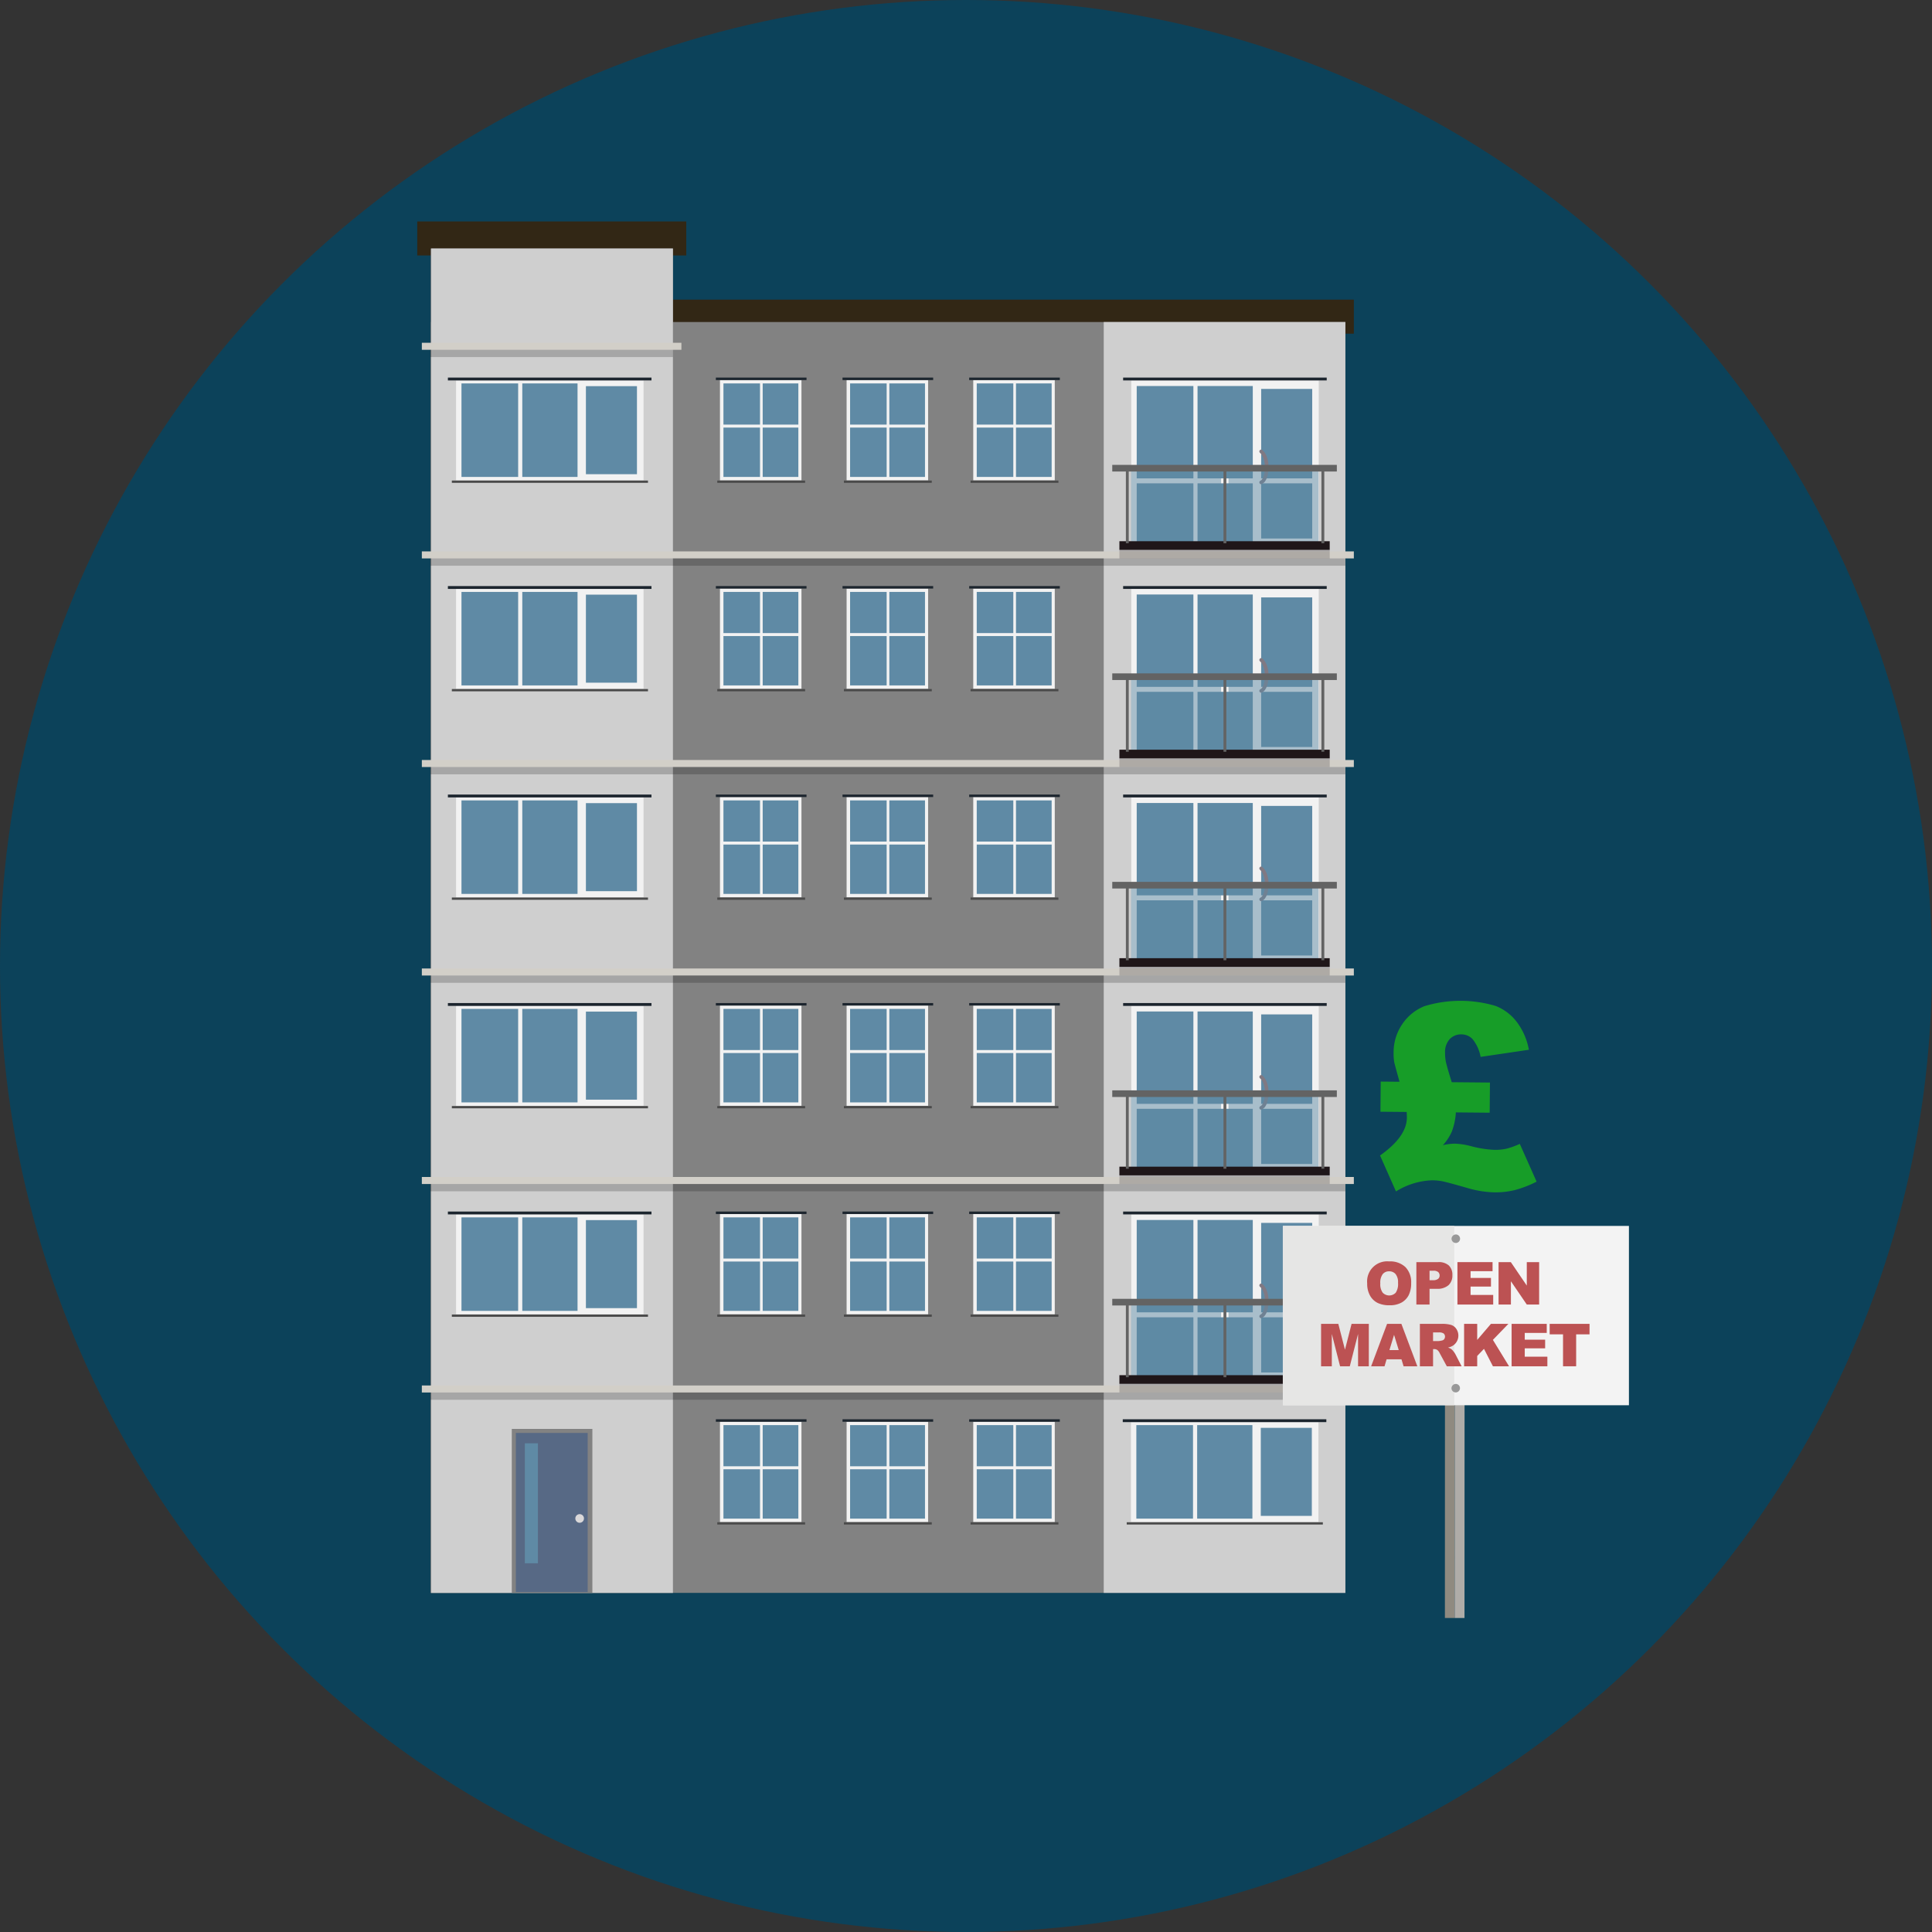 <?xml version="1.0" encoding="UTF-8"?>
<svg xmlns="http://www.w3.org/2000/svg" width="160" height="160" viewBox="0 0 160 160">
  <rect x="0" y="0" width="160" height="160" fill="#333333" stroke="none"/>
  <defs>
    <style>.cls-1{fill:#0c425a;}.cls-2{fill:#322715;}.cls-3{fill:#828282;}.cls-4{fill:#cfcfcf;}.cls-5{fill:#576985;}.cls-15,.cls-6{fill:#5f8aa5;}.cls-7{fill:#dad8d9;}.cls-10,.cls-8{fill:#d2cfc8;}.cls-14,.cls-8{fill-rule:evenodd;}.cls-18,.cls-9{opacity:0.2;}.cls-11{fill:#f2f2f2;}.cls-12{fill:#1c252e;}.cls-13{fill:#4a4a4a;}.cls-14{fill:none;stroke:#807983;stroke-linecap:round;stroke-miterlimit:10;stroke-width:0.301px;}.cls-15{opacity:0.5;}.cls-16,.cls-18{fill:#1f1619;}.cls-17{fill:#636363;}.cls-19{fill:#8f8a80;}.cls-20{fill:#afaca8;}.cls-21{fill:#f3f3f3;}.cls-22{fill:#e6e6e5;}.cls-23{fill:#989898;}.cls-24{fill:#bc5253;}.cls-25{fill:#179d28;}</style>
  </defs>
  <g id="Layer_1" data-name="Layer 1">
    <circle class="cls-1" cx="80" cy="80" r="80"></circle>
    <rect class="cls-2" x="36.202" y="24.815" width="75.918" height="2.818"></rect>
    <rect class="cls-2" x="34.556" y="18.339" width="22.278" height="2.818"></rect>
    <rect class="cls-3" x="35.662" y="20.58" width="20.067" height="111.337"></rect>
    <rect class="cls-3" x="35.662" y="26.669" width="75.757" height="105.247"></rect>
    <polygon class="cls-4" points="35.716 20.58 35.716 131.916 55.729 131.916 55.729 55.282 55.729 20.58 35.716 20.58"></polygon>
    <polygon class="cls-4" points="91.406 26.669 91.406 131.916 111.418 131.916 111.418 52.04 111.418 26.669 91.406 26.669"></polygon>
    <rect class="cls-3" x="42.384" y="118.336" width="6.673" height="13.58"></rect>
    <g id="Symbol_9_0_Layer2_0_MEMBER_8_MEMBER_12_MEMBER_0_FILL" data-name="Symbol 9 0 Layer2 0 MEMBER 8 MEMBER 12 MEMBER 0 FILL">
      <path class="cls-5" d="M42.72,118.67h5.95v13.178H42.72Z"></path>
    </g>
    <g id="Symbol_9_0_Layer2_0_MEMBER_8_MEMBER_12_MEMBER_1_MEMBER_1_FILL" data-name="Symbol 9 0 Layer2 0 MEMBER 8 MEMBER 12 MEMBER 1 MEMBER 1 FILL">
      <path class="cls-6" d="M44.55,119.528v9.937H43.467v-9.937Z"></path>
    </g>
    <circle class="cls-7" cx="48.004" cy="125.752" r="0.359"></circle>
    <polygon class="cls-8" points="112.12 114.739 112.12 115.321 34.935 115.321 34.935 114.739 112.12 114.739 112.12 114.739"></polygon>
    <rect class="cls-9" x="35.636" y="115.321" width="75.782" height="0.603"></rect>
    <polygon class="cls-8" points="112.12 97.473 112.12 98.055 34.935 98.055 34.935 97.473 112.12 97.473 112.12 97.473"></polygon>
    <rect class="cls-9" x="35.636" y="98.055" width="75.782" height="0.603"></rect>
    <polygon class="cls-8" points="112.12 80.206 112.12 80.788 34.935 80.788 34.935 80.206 112.12 80.206 112.12 80.206"></polygon>
    <rect class="cls-9" x="35.636" y="80.788" width="75.782" height="0.603"></rect>
    <polygon class="cls-8" points="112.12 62.94 112.12 63.522 34.935 63.522 34.935 62.94 112.12 62.94 112.12 62.94"></polygon>
    <rect class="cls-9" x="35.636" y="63.522" width="75.782" height="0.603"></rect>
    <polygon class="cls-8" points="112.12 45.664 112.12 46.246 34.935 46.246 34.935 45.664 112.12 45.664 112.12 45.664"></polygon>
    <rect class="cls-9" x="35.636" y="46.246" width="75.782" height="0.603"></rect>
    <rect class="cls-10" x="34.935" y="28.387" width="21.496" height="0.582"></rect>
    <rect class="cls-9" x="35.636" y="28.969" width="20.093" height="0.603"></rect>
    <rect class="cls-11" x="80.601" y="100.541" width="6.75" height="8.304"></rect>
    <rect class="cls-6" x="80.89" y="104.474" width="3.028" height="4.087"></rect>
    <rect class="cls-6" x="84.14" y="100.818" width="2.953" height="3.409"></rect>
    <rect class="cls-6" x="84.14" y="104.474" width="2.953" height="4.087"></rect>
    <rect class="cls-6" x="80.89" y="100.818" width="3.028" height="3.409"></rect>
    <rect class="cls-12" x="80.263" y="100.335" width="7.507" height="0.206"></rect>
    <rect class="cls-13" x="80.378" y="108.862" width="7.276" height="0.189"></rect>
    <rect class="cls-11" x="70.112" y="100.541" width="6.75" height="8.304"></rect>
    <rect class="cls-6" x="70.401" y="104.474" width="3.028" height="4.087"></rect>
    <rect class="cls-6" x="73.651" y="100.818" width="2.953" height="3.409"></rect>
    <rect class="cls-6" x="73.651" y="104.474" width="2.953" height="4.087"></rect>
    <rect class="cls-6" x="70.401" y="100.818" width="3.028" height="3.409"></rect>
    <rect class="cls-12" x="69.774" y="100.335" width="7.507" height="0.206"></rect>
    <rect class="cls-13" x="69.889" y="108.862" width="7.276" height="0.189"></rect>
    <rect class="cls-11" x="59.624" y="100.541" width="6.75" height="8.304"></rect>
    <rect class="cls-6" x="59.913" y="104.474" width="3.028" height="4.087"></rect>
    <rect class="cls-6" x="63.163" y="100.818" width="2.953" height="3.409"></rect>
    <rect class="cls-6" x="63.163" y="104.474" width="2.953" height="4.087"></rect>
    <rect class="cls-6" x="59.913" y="100.818" width="3.028" height="3.409"></rect>
    <rect class="cls-12" x="59.285" y="100.335" width="7.507" height="0.206"></rect>
    <rect class="cls-13" x="59.401" y="108.862" width="7.276" height="0.189"></rect>
    <rect class="cls-11" x="80.601" y="117.745" width="6.75" height="8.304"></rect>
    <rect class="cls-6" x="80.89" y="121.678" width="3.028" height="4.087"></rect>
    <rect class="cls-6" x="84.14" y="118.022" width="2.953" height="3.409"></rect>
    <rect class="cls-6" x="84.14" y="121.678" width="2.953" height="4.087"></rect>
    <rect class="cls-6" x="80.89" y="118.022" width="3.028" height="3.409"></rect>
    <rect class="cls-12" x="80.263" y="117.538" width="7.507" height="0.206"></rect>
    <rect class="cls-13" x="80.378" y="126.066" width="7.276" height="0.189"></rect>
    <rect class="cls-11" x="70.112" y="117.745" width="6.75" height="8.304"></rect>
    <rect class="cls-6" x="70.401" y="121.678" width="3.028" height="4.087"></rect>
    <rect class="cls-6" x="73.651" y="118.022" width="2.953" height="3.409"></rect>
    <rect class="cls-6" x="73.651" y="121.678" width="2.953" height="4.087"></rect>
    <rect class="cls-6" x="70.401" y="118.022" width="3.028" height="3.409"></rect>
    <rect class="cls-12" x="69.774" y="117.538" width="7.507" height="0.206"></rect>
    <rect class="cls-13" x="69.889" y="126.066" width="7.276" height="0.189"></rect>
    <rect class="cls-11" x="59.624" y="117.745" width="6.75" height="8.304"></rect>
    <rect class="cls-6" x="59.913" y="121.678" width="3.028" height="4.087"></rect>
    <rect class="cls-6" x="63.163" y="118.022" width="2.953" height="3.409"></rect>
    <rect class="cls-6" x="63.163" y="121.678" width="2.953" height="4.087"></rect>
    <rect class="cls-6" x="59.913" y="118.022" width="3.028" height="3.409"></rect>
    <rect class="cls-12" x="59.285" y="117.538" width="7.507" height="0.206"></rect>
    <rect class="cls-13" x="59.401" y="126.066" width="7.276" height="0.189"></rect>
    <rect class="cls-11" x="93.69" y="100.57" width="15.526" height="13.84"></rect>
    <rect class="cls-6" x="94.138" y="109.093" width="4.693" height="4.845"></rect>
    <rect class="cls-6" x="99.175" y="101.033" width="4.575" height="7.649"></rect>
    <rect class="cls-6" x="99.175" y="109.093" width="4.575" height="4.845"></rect>
    <rect class="cls-6" x="94.138" y="101.033" width="4.693" height="7.649"></rect>
    <rect class="cls-6" x="104.444" y="109.093" width="4.227" height="4.569"></rect>
    <rect class="cls-6" x="104.444" y="101.274" width="4.227" height="7.408"></rect>
    <path class="cls-14" d="M104.444,106.45c.672.534.562,2.328,0,2.562"></path>
    <rect class="cls-12" x="93.013" y="100.335" width="16.86" height="0.236"></rect>
    <rect class="cls-15" x="93.672" y="107.964" width="7.452" height="6.047"></rect>
    <rect class="cls-15" x="101.742" y="107.964" width="7.452" height="6.047" transform="translate(210.935 221.975) rotate(-180)"></rect>
    <rect class="cls-16" x="92.704" y="113.886" width="17.417" height="0.718"></rect>
    <rect class="cls-17" x="92.113" y="107.564" width="18.598" height="0.55"></rect>
    <rect class="cls-18" x="92.704" y="114.603" width="17.417" height="0.718"></rect>
    <rect class="cls-17" x="101.325" y="108.051" width="0.236" height="6.005"></rect>
    <rect class="cls-17" x="93.241" y="108.051" width="0.236" height="6.005"></rect>
    <rect class="cls-17" x="109.436" y="108.051" width="0.236" height="6.005" transform="translate(219.108 222.107) rotate(-180)"></rect>
    <rect class="cls-11" x="37.77" y="100.57" width="15.526" height="8.275"></rect>
    <rect class="cls-6" x="43.254" y="100.818" width="4.575" height="7.743"></rect>
    <rect class="cls-6" x="38.218" y="100.818" width="4.693" height="7.743"></rect>
    <rect class="cls-6" x="48.523" y="101.044" width="4.227" height="7.291"></rect>
    <rect class="cls-12" x="37.093" y="100.335" width="16.86" height="0.236"></rect>
    <rect class="cls-13" x="37.42" y="108.862" width="16.243" height="0.189"></rect>
    <rect class="cls-11" x="80.601" y="83.275" width="6.75" height="8.304"></rect>
    <rect class="cls-6" x="80.89" y="87.208" width="3.028" height="4.087"></rect>
    <rect class="cls-6" x="84.14" y="83.552" width="2.953" height="3.409"></rect>
    <rect class="cls-6" x="84.14" y="87.208" width="2.953" height="4.087"></rect>
    <rect class="cls-6" x="80.89" y="83.552" width="3.028" height="3.409"></rect>
    <rect class="cls-12" x="80.263" y="83.068" width="7.507" height="0.206"></rect>
    <rect class="cls-13" x="80.378" y="91.596" width="7.276" height="0.189"></rect>
    <rect class="cls-11" x="70.112" y="83.275" width="6.75" height="8.304"></rect>
    <rect class="cls-6" x="70.401" y="87.208" width="3.028" height="4.087"></rect>
    <rect class="cls-6" x="73.651" y="83.552" width="2.953" height="3.409"></rect>
    <rect class="cls-6" x="73.651" y="87.208" width="2.953" height="4.087"></rect>
    <rect class="cls-6" x="70.401" y="83.552" width="3.028" height="3.409"></rect>
    <rect class="cls-12" x="69.774" y="83.068" width="7.507" height="0.206"></rect>
    <rect class="cls-13" x="69.889" y="91.596" width="7.276" height="0.189"></rect>
    <rect class="cls-11" x="59.624" y="83.275" width="6.75" height="8.304"></rect>
    <rect class="cls-6" x="59.913" y="87.208" width="3.028" height="4.087"></rect>
    <rect class="cls-6" x="63.163" y="83.552" width="2.953" height="3.409"></rect>
    <rect class="cls-6" x="63.163" y="87.208" width="2.953" height="4.087"></rect>
    <rect class="cls-6" x="59.913" y="83.552" width="3.028" height="3.409"></rect>
    <rect class="cls-12" x="59.285" y="83.068" width="7.507" height="0.206"></rect>
    <rect class="cls-13" x="59.401" y="91.596" width="7.276" height="0.189"></rect>
    <rect class="cls-11" x="93.69" y="83.304" width="15.526" height="13.84"></rect>
    <rect class="cls-6" x="94.138" y="91.827" width="4.693" height="4.845"></rect>
    <rect class="cls-6" x="99.175" y="83.767" width="4.575" height="7.649"></rect>
    <rect class="cls-6" x="99.175" y="91.827" width="4.575" height="4.845"></rect>
    <rect class="cls-6" x="94.138" y="83.767" width="4.693" height="7.649"></rect>
    <rect class="cls-6" x="104.444" y="91.827" width="4.227" height="4.569"></rect>
    <rect class="cls-6" x="104.444" y="84.008" width="4.227" height="7.408"></rect>
    <path class="cls-14" d="M104.444,89.184c.672.534.562,2.328,0,2.562"></path>
    <rect class="cls-12" x="93.013" y="83.068" width="16.86" height="0.236"></rect>
    <rect class="cls-15" x="93.672" y="90.698" width="7.452" height="6.047"></rect>
    <rect class="cls-15" x="101.742" y="90.698" width="7.452" height="6.047" transform="translate(210.935 187.442) rotate(-180)"></rect>
    <rect class="cls-16" x="92.704" y="96.619" width="17.417" height="0.718"></rect>
    <rect class="cls-17" x="92.113" y="90.298" width="18.598" height="0.55"></rect>
    <rect class="cls-18" x="92.704" y="97.337" width="17.417" height="0.718"></rect>
    <rect class="cls-17" x="101.325" y="90.785" width="0.236" height="6.005"></rect>
    <rect class="cls-17" x="93.241" y="90.785" width="0.236" height="6.005"></rect>
    <rect class="cls-17" x="109.436" y="90.785" width="0.236" height="6.005" transform="translate(219.108 187.575) rotate(-180)"></rect>
    <rect class="cls-11" x="37.77" y="83.304" width="15.526" height="8.275"></rect>
    <rect class="cls-6" x="43.254" y="83.552" width="4.575" height="7.743"></rect>
    <rect class="cls-6" x="38.218" y="83.552" width="4.693" height="7.743"></rect>
    <rect class="cls-6" x="48.523" y="83.778" width="4.227" height="7.291"></rect>
    <rect class="cls-12" x="37.093" y="83.068" width="16.86" height="0.236"></rect>
    <rect class="cls-13" x="37.42" y="91.596" width="16.243" height="0.189"></rect>
    <rect class="cls-11" x="80.601" y="66.008" width="6.75" height="8.304"></rect>
    <rect class="cls-6" x="80.89" y="69.942" width="3.028" height="4.087"></rect>
    <rect class="cls-6" x="84.14" y="66.286" width="2.953" height="3.409"></rect>
    <rect class="cls-6" x="84.14" y="69.942" width="2.953" height="4.087"></rect>
    <rect class="cls-6" x="80.89" y="66.286" width="3.028" height="3.409"></rect>
    <rect class="cls-12" x="80.263" y="65.802" width="7.507" height="0.206"></rect>
    <rect class="cls-13" x="80.378" y="74.329" width="7.276" height="0.189"></rect>
    <rect class="cls-11" x="70.112" y="66.008" width="6.75" height="8.304"></rect>
    <rect class="cls-6" x="70.401" y="69.942" width="3.028" height="4.087"></rect>
    <rect class="cls-6" x="73.651" y="66.286" width="2.953" height="3.409"></rect>
    <rect class="cls-6" x="73.651" y="69.942" width="2.953" height="4.087"></rect>
    <rect class="cls-6" x="70.401" y="66.286" width="3.028" height="3.409"></rect>
    <rect class="cls-12" x="69.774" y="65.802" width="7.507" height="0.206"></rect>
    <rect class="cls-13" x="69.889" y="74.329" width="7.276" height="0.189"></rect>
    <rect class="cls-11" x="59.624" y="66.008" width="6.75" height="8.304"></rect>
    <rect class="cls-6" x="59.913" y="69.942" width="3.028" height="4.087"></rect>
    <rect class="cls-6" x="63.163" y="66.286" width="2.953" height="3.409"></rect>
    <rect class="cls-6" x="63.163" y="69.942" width="2.953" height="4.087"></rect>
    <rect class="cls-6" x="59.913" y="66.286" width="3.028" height="3.409"></rect>
    <rect class="cls-12" x="59.285" y="65.802" width="7.507" height="0.206"></rect>
    <rect class="cls-13" x="59.401" y="74.329" width="7.276" height="0.189"></rect>
    <rect class="cls-11" x="93.69" y="66.038" width="15.526" height="13.84"></rect>
    <rect class="cls-6" x="94.138" y="74.561" width="4.693" height="4.845"></rect>
    <rect class="cls-6" x="99.175" y="66.501" width="4.575" height="7.649"></rect>
    <rect class="cls-6" x="99.175" y="74.561" width="4.575" height="4.845"></rect>
    <rect class="cls-6" x="94.138" y="66.501" width="4.693" height="7.649"></rect>
    <rect class="cls-6" x="104.444" y="74.561" width="4.227" height="4.569"></rect>
    <rect class="cls-6" x="104.444" y="66.742" width="4.227" height="7.408"></rect>
    <path class="cls-14" d="M104.444,71.918c.672.534.562,2.328,0,2.562"></path>
    <rect class="cls-12" x="93.013" y="65.802" width="16.86" height="0.236"></rect>
    <rect class="cls-15" x="93.672" y="73.432" width="7.452" height="6.047"></rect>
    <rect class="cls-15" x="101.742" y="73.432" width="7.452" height="6.047" transform="translate(210.935 152.91) rotate(-180)"></rect>
    <rect class="cls-16" x="92.704" y="79.353" width="17.417" height="0.718"></rect>
    <rect class="cls-17" x="92.113" y="73.032" width="18.598" height="0.55"></rect>
    <rect class="cls-18" x="92.704" y="80.071" width="17.417" height="0.718"></rect>
    <rect class="cls-17" x="101.325" y="73.519" width="0.236" height="6.005"></rect>
    <rect class="cls-17" x="93.241" y="73.519" width="0.236" height="6.005"></rect>
    <rect class="cls-17" x="109.436" y="73.519" width="0.236" height="6.005" transform="translate(219.108 153.042) rotate(-180)"></rect>
    <rect class="cls-11" x="37.77" y="66.038" width="15.526" height="8.275"></rect>
    <rect class="cls-6" x="43.254" y="66.286" width="4.575" height="7.743"></rect>
    <rect class="cls-6" x="38.218" y="66.286" width="4.693" height="7.743"></rect>
    <rect class="cls-6" x="48.523" y="66.512" width="4.227" height="7.291"></rect>
    <rect class="cls-12" x="37.093" y="65.802" width="16.86" height="0.236"></rect>
    <rect class="cls-13" x="37.42" y="74.329" width="16.243" height="0.189"></rect>
    <rect class="cls-11" x="80.601" y="48.742" width="6.75" height="8.304"></rect>
    <rect class="cls-6" x="80.89" y="52.676" width="3.028" height="4.087"></rect>
    <rect class="cls-6" x="84.14" y="49.02" width="2.953" height="3.409"></rect>
    <rect class="cls-6" x="84.14" y="52.676" width="2.953" height="4.087"></rect>
    <rect class="cls-6" x="80.89" y="49.02" width="3.028" height="3.409"></rect>
    <rect class="cls-12" x="80.263" y="48.536" width="7.507" height="0.206"></rect>
    <rect class="cls-13" x="80.378" y="57.063" width="7.276" height="0.189"></rect>
    <rect class="cls-11" x="70.112" y="48.742" width="6.75" height="8.304"></rect>
    <rect class="cls-6" x="70.401" y="52.676" width="3.028" height="4.087"></rect>
    <rect class="cls-6" x="73.651" y="49.02" width="2.953" height="3.409"></rect>
    <rect class="cls-6" x="73.651" y="52.676" width="2.953" height="4.087"></rect>
    <rect class="cls-6" x="70.401" y="49.02" width="3.028" height="3.409"></rect>
    <rect class="cls-12" x="69.774" y="48.536" width="7.507" height="0.206"></rect>
    <rect class="cls-13" x="69.889" y="57.063" width="7.276" height="0.189"></rect>
    <rect class="cls-11" x="59.624" y="48.742" width="6.75" height="8.304"></rect>
    <rect class="cls-6" x="59.913" y="52.676" width="3.028" height="4.087"></rect>
    <rect class="cls-6" x="63.163" y="49.02" width="2.953" height="3.409"></rect>
    <rect class="cls-6" x="63.163" y="52.676" width="2.953" height="4.087"></rect>
    <rect class="cls-6" x="59.913" y="49.02" width="3.028" height="3.409"></rect>
    <rect class="cls-12" x="59.285" y="48.536" width="7.507" height="0.206"></rect>
    <rect class="cls-13" x="59.401" y="57.063" width="7.276" height="0.189"></rect>
    <rect class="cls-11" x="93.69" y="48.772" width="15.526" height="13.84"></rect>
    <rect class="cls-6" x="94.138" y="57.294" width="4.693" height="4.845"></rect>
    <rect class="cls-6" x="99.175" y="49.234" width="4.575" height="7.649"></rect>
    <rect class="cls-6" x="99.175" y="57.294" width="4.575" height="4.845"></rect>
    <rect class="cls-6" x="94.138" y="49.234" width="4.693" height="7.649"></rect>
    <rect class="cls-6" x="104.444" y="57.294" width="4.227" height="4.569"></rect>
    <rect class="cls-6" x="104.444" y="49.475" width="4.227" height="7.408"></rect>
    <path class="cls-14" d="M104.444,54.652c.672.534.562,2.328,0,2.562"></path>
    <rect class="cls-12" x="93.013" y="48.536" width="16.86" height="0.236"></rect>
    <rect class="cls-15" x="93.672" y="56.166" width="7.452" height="6.047"></rect>
    <rect class="cls-15" x="101.742" y="56.166" width="7.452" height="6.047" transform="translate(210.935 118.378) rotate(-180)"></rect>
    <rect class="cls-16" x="92.704" y="62.087" width="17.417" height="0.718"></rect>
    <rect class="cls-17" x="92.113" y="55.766" width="18.598" height="0.55"></rect>
    <rect class="cls-18" x="92.704" y="62.805" width="17.417" height="0.718"></rect>
    <rect class="cls-17" x="101.325" y="56.253" width="0.236" height="6.005"></rect>
    <rect class="cls-17" x="93.241" y="56.253" width="0.236" height="6.005"></rect>
    <rect class="cls-17" x="109.436" y="56.253" width="0.236" height="6.005" transform="translate(219.108 118.51) rotate(-180)"></rect>
    <rect class="cls-11" x="37.77" y="48.772" width="15.526" height="8.275"></rect>
    <rect class="cls-6" x="43.254" y="49.02" width="4.575" height="7.743"></rect>
    <rect class="cls-6" x="38.218" y="49.02" width="4.693" height="7.743"></rect>
    <rect class="cls-6" x="48.523" y="49.246" width="4.227" height="7.291"></rect>
    <rect class="cls-12" x="37.093" y="48.536" width="16.86" height="0.236"></rect>
    <rect class="cls-13" x="37.42" y="57.063" width="16.243" height="0.189"></rect>
    <rect class="cls-11" x="80.601" y="31.476" width="6.75" height="8.304"></rect>
    <rect class="cls-6" x="80.89" y="35.41" width="3.028" height="4.087"></rect>
    <rect class="cls-6" x="84.14" y="31.754" width="2.953" height="3.409"></rect>
    <rect class="cls-6" x="84.14" y="35.41" width="2.953" height="4.087"></rect>
    <rect class="cls-6" x="80.89" y="31.754" width="3.028" height="3.409"></rect>
    <rect class="cls-12" x="80.263" y="31.27" width="7.507" height="0.206"></rect>
    <rect class="cls-13" x="80.378" y="39.797" width="7.276" height="0.189"></rect>
    <rect class="cls-11" x="70.112" y="31.476" width="6.75" height="8.304"></rect>
    <rect class="cls-6" x="70.401" y="35.41" width="3.028" height="4.087"></rect>
    <rect class="cls-6" x="73.651" y="31.754" width="2.953" height="3.409"></rect>
    <rect class="cls-6" x="73.651" y="35.41" width="2.953" height="4.087"></rect>
    <rect class="cls-6" x="70.401" y="31.754" width="3.028" height="3.409"></rect>
    <rect class="cls-12" x="69.774" y="31.27" width="7.507" height="0.206"></rect>
    <rect class="cls-13" x="69.889" y="39.797" width="7.276" height="0.189"></rect>
    <rect class="cls-11" x="59.624" y="31.476" width="6.75" height="8.304"></rect>
    <rect class="cls-6" x="59.913" y="35.41" width="3.028" height="4.087"></rect>
    <rect class="cls-6" x="63.163" y="31.754" width="2.953" height="3.409"></rect>
    <rect class="cls-6" x="63.163" y="35.41" width="2.953" height="4.087"></rect>
    <rect class="cls-6" x="59.913" y="31.754" width="3.028" height="3.409"></rect>
    <rect class="cls-12" x="59.285" y="31.27" width="7.507" height="0.206"></rect>
    <rect class="cls-13" x="59.401" y="39.797" width="7.276" height="0.189"></rect>
    <rect class="cls-11" x="93.69" y="31.505" width="15.526" height="13.84"></rect>
    <rect class="cls-6" x="94.138" y="40.028" width="4.693" height="4.845"></rect>
    <rect class="cls-6" x="99.175" y="31.968" width="4.575" height="7.649"></rect>
    <rect class="cls-6" x="99.175" y="40.028" width="4.575" height="4.845"></rect>
    <rect class="cls-6" x="94.138" y="31.968" width="4.693" height="7.649"></rect>
    <rect class="cls-6" x="104.444" y="40.028" width="4.227" height="4.569"></rect>
    <rect class="cls-6" x="104.444" y="32.209" width="4.227" height="7.408"></rect>
    <path class="cls-14" d="M104.444,37.386c.672.534.562,2.328,0,2.562"></path>
    <rect class="cls-12" x="93.013" y="31.27" width="16.86" height="0.236"></rect>
    <rect class="cls-15" x="93.672" y="38.899" width="7.452" height="6.047"></rect>
    <rect class="cls-15" x="101.742" y="38.899" width="7.452" height="6.047" transform="translate(210.935 83.845) rotate(-180)"></rect>
    <rect class="cls-16" x="92.704" y="44.821" width="17.417" height="0.718"></rect>
    <rect class="cls-17" x="92.113" y="38.499" width="18.598" height="0.55"></rect>
    <rect class="cls-18" x="92.704" y="45.538" width="17.417" height="0.718"></rect>
    <rect class="cls-17" x="101.325" y="38.986" width="0.236" height="6.005"></rect>
    <rect class="cls-17" x="93.241" y="38.986" width="0.236" height="6.005"></rect>
    <rect class="cls-17" x="109.436" y="38.986" width="0.236" height="6.005" transform="translate(219.108 83.978) rotate(-180)"></rect>
    <rect class="cls-11" x="37.77" y="31.505" width="15.526" height="8.275"></rect>
    <rect class="cls-6" x="43.254" y="31.754" width="4.575" height="7.743"></rect>
    <rect class="cls-6" x="38.218" y="31.754" width="4.693" height="7.743"></rect>
    <rect class="cls-6" x="48.523" y="31.98" width="4.227" height="7.291"></rect>
    <rect class="cls-12" x="37.093" y="31.27" width="16.86" height="0.236"></rect>
    <rect class="cls-13" x="37.42" y="39.797" width="16.243" height="0.189"></rect>
    <rect class="cls-11" x="93.659" y="117.774" width="15.526" height="8.275"></rect>
    <rect class="cls-6" x="99.144" y="118.022" width="4.575" height="7.743"></rect>
    <rect class="cls-6" x="94.107" y="118.022" width="4.693" height="7.743"></rect>
    <rect class="cls-6" x="104.413" y="118.248" width="4.227" height="7.291"></rect>
    <rect class="cls-12" x="92.982" y="117.538" width="16.86" height="0.236"></rect>
    <rect class="cls-13" x="93.31" y="126.066" width="16.243" height="0.189"></rect>
    <polygon class="cls-19" points="119.67 103.504 119.669 104.639 119.661 133.996 120.471 133.996 120.48 103.504 119.67 103.504"></polygon>
    <polygon class="cls-20" points="120.481 103.504 120.481 104.639 120.472 133.996 121.284 133.996 121.293 103.504 120.481 103.504"></polygon>
    <rect class="cls-21" x="106.249" y="101.525" width="28.652" height="14.852"></rect>
    <rect class="cls-22" x="106.237" y="101.522" width="14.196" height="14.852"></rect>
    <path class="cls-23" d="M120.59,102.233a.353.353,0,1,1-.379.353.366.366,0,0,1,.379-.353"></path>
    <path class="cls-23" d="M120.584,114.611a.352.352,0,1,1-.379.353.366.366,0,0,1,.379-.353"></path>
    <path class="cls-24" d="M113.225,106.283a1.664,1.664,0,0,1,1.815-1.819,1.838,1.838,0,0,1,1.351.471,1.776,1.776,0,0,1,.475,1.319,2.172,2.172,0,0,1-.207,1.011,1.481,1.481,0,0,1-.6.613,1.973,1.973,0,0,1-.977.219,2.234,2.234,0,0,1-.983-.19,1.476,1.476,0,0,1-.632-.599A1.992,1.992,0,0,1,113.225,106.283Zm1.086.004a1.176,1.176,0,0,0,.197.765.749.749,0,0,0,1.08.005,1.298,1.298,0,0,0,.191-.817,1.083,1.083,0,0,0-.2-.725.682.682,0,0,0-.542-.229.656.656,0,0,0-.527.233A1.178,1.178,0,0,0,114.311,106.287Z"></path>
    <path class="cls-24" d="M117.298,104.523h1.805a1.239,1.239,0,0,1,.884.28,1.054,1.054,0,0,1,.293.799,1.083,1.083,0,0,1-.319.831,1.385,1.385,0,0,1-.977.3h-.595v1.304h-1.091Zm1.091,1.498h.266a.681.681,0,0,0,.441-.109.349.349,0,0,0,.127-.279.394.394,0,0,0-.11-.28.575.575,0,0,0-.415-.114h-.309Z"></path>
    <path class="cls-24" d="M120.698,104.523h2.909v.75h-1.821v.559h1.69v.717h-1.69v.692H123.66v.796h-2.962Z"></path>
    <path class="cls-24" d="M124.105,104.523h1.015l1.322,1.944v-1.944h1.023v3.514h-1.023l-1.315-1.929v1.929h-1.022Z"></path>
    <path class="cls-24" d="M109.406,109.637h1.428l.551,2.138.547-2.138h1.427V113.15h-.89v-2.68l-.685,2.68H110.98l-.685-2.68v2.68h-.889Z"></path>
    <path class="cls-24" d="M116.064,112.57h-1.232l-.171.58h-1.109l1.321-3.514h1.184l1.32,3.514h-1.137Zm-.226-.76-.388-1.263-.384,1.263Z"></path>
    <path class="cls-24" d="M117.589,113.15v-3.514h1.81a2.629,2.629,0,0,1,.77.087.817.817,0,0,1,.429.319.992.992,0,0,1-.305,1.418,1.3,1.3,0,0,1-.382.139,1.085,1.085,0,0,1,.283.13,1.066,1.066,0,0,1,.174.185,1.44,1.44,0,0,1,.151.218l.526,1.019h-1.226l-.581-1.073a.816.816,0,0,0-.196-.271.459.459,0,0,0-.266-.081H118.68V113.15Zm1.091-2.09h.457a1.613,1.613,0,0,0,.288-.048.286.286,0,0,0,.176-.11.356.356,0,0,0-.039-.465.655.655,0,0,0-.405-.091H118.68Z"></path>
    <path class="cls-24" d="M121.25,109.637h1.086v1.328l1.137-1.328h1.444l-1.282,1.326,1.34,2.188h-1.337l-.741-1.445-.561.588v.857H121.25Z"></path>
    <path class="cls-24" d="M125.185,109.637h2.909v.75h-1.821v.559h1.689v.717h-1.689v.692h1.874v.796h-2.962Z"></path>
    <path class="cls-24" d="M128.337,109.637h3.301v.868H130.53V113.15h-1.086v-2.646h-1.107Z"></path>
    <path class="cls-25" d="M120.227,89.623l3.165.029-.023,2.497-2.8-.026a5.299,5.299,0,0,1-.339,1.596,4.045,4.045,0,0,1-.74,1.121,4.52,4.52,0,0,1,1.004-.127,6.182,6.182,0,0,1,1.387.222,8.769,8.769,0,0,0,1.868.289,4.44,4.44,0,0,0,.998-.09,6.382,6.382,0,0,0,1.116-.403l1.392,3.127a9.029,9.029,0,0,1-1.823.704,6.794,6.794,0,0,1-1.685.183,8.615,8.615,0,0,1-2.242-.365q-1.657-.475-2.053-.552a4.8,4.8,0,0,0-.857-.081,6.036,6.036,0,0,0-2.986.923l-1.32-2.978q2.209-1.557,2.223-3.134c.001-.056-.005-.213-.017-.471l-2.173-.019.023-2.497,1.557.014c-.256-.921-.401-1.456-.435-1.602a4.556,4.556,0,0,1-.055-.825,4.126,4.126,0,0,1,.716-2.34,3.995,3.995,0,0,1,1.842-1.493,10.223,10.223,0,0,1,5.903-.013,4.058,4.058,0,0,1,1.764,1.353,5.4,5.4,0,0,1,.978,2.272l-3.997.59a3.278,3.278,0,0,0-.681-1.489,1.277,1.277,0,0,0-.891-.375,1.295,1.295,0,0,0-.985.389,1.577,1.577,0,0,0-.387,1.125,3.681,3.681,0,0,0,.066.747Q119.811,88.283,120.227,89.623Z"></path>
  </g>
</svg>
